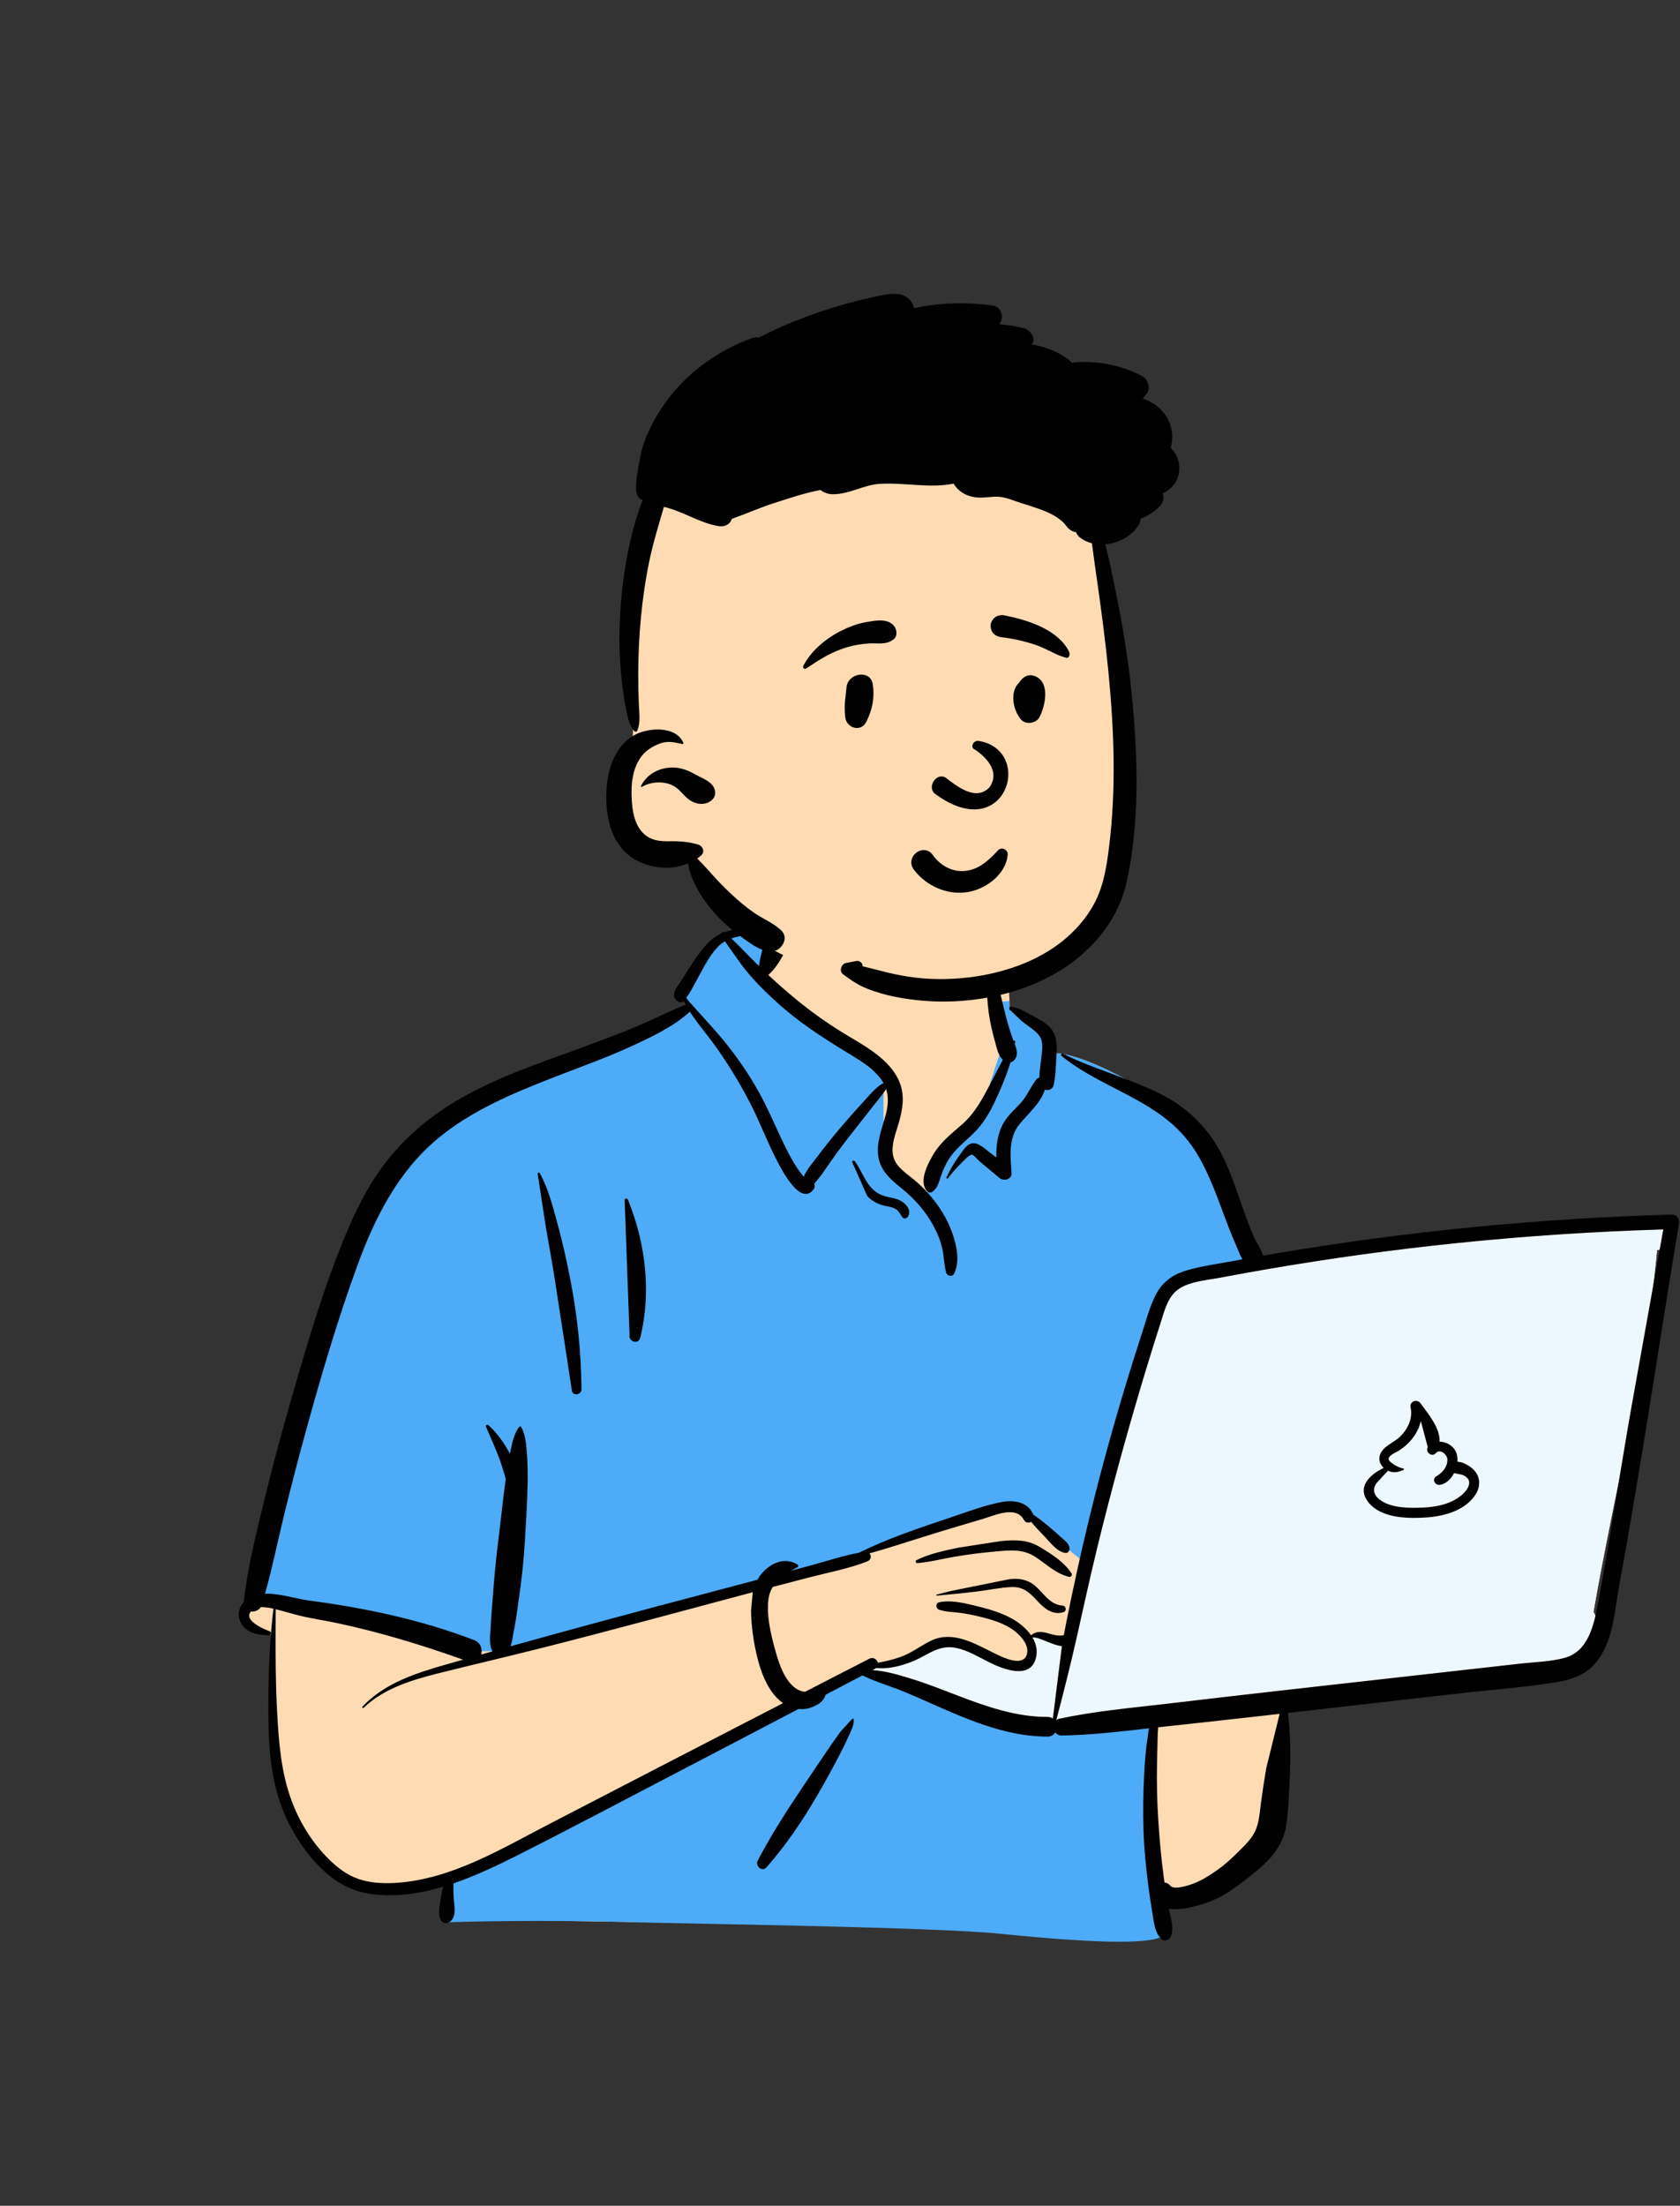 <svg width="1161" height="1524" viewBox="0 0 1161 1524" fill="none" xmlns="http://www.w3.org/2000/svg">
<rect x="0" y="0" width="1161" height="1524" fill="#333333" stroke="none"/>
<path fill-rule="evenodd" clip-rule="evenodd" d="M1136.04 843.491C1121.85 844.885 1107.66 846.276 1093.46 847.67C1025.5 852.865 957.558 863.712 890.111 870.223C888.432 867.489 885.145 867.94 883.149 869.839C876.419 869.25 868.876 864.104 862.78 869.457C862.582 869.429 862.384 869.396 862.184 869.377C851.329 848.537 843.826 826.309 836.544 804.052C831.896 790.368 825.643 777.121 814.087 767.933C794.365 754.239 749.177 726.47 726.019 727.637C725.635 723.49 723.702 719.215 720.529 716.453C727.523 704.525 699.555 696.742 697.583 698.124C698.847 658.272 680.106 623.662 638.782 615.726C601.761 608.01 549.105 606.713 529.195 645.414C527.006 645.167 504.634 645.051 502.469 645.293C499.103 641.029 462.143 681.433 477.291 695.499C341.859 755.427 264.851 748.276 227.366 916.75C222.298 932.577 221.929 949.896 216.578 965.369C197.539 1009.84 182.097 1057.19 178.254 1105.58C168.972 1107.95 167.905 1124.32 178.656 1126.69C182.763 1127.6 186.197 1128.83 189.192 1131.18C186.851 1170.83 196.438 1261.41 202.479 1261.13C214.796 1300.34 269.737 1311.41 308.633 1297.63C301.928 1310.25 308.633 1318.18 308.633 1324.92C448.592 1330.22 601.623 1327.17 741.544 1334.43C759.442 1334.18 778.267 1338.83 795.921 1336.15C806.687 1333.57 806.705 1316.64 795.784 1314.55L843.501 1304.18C842.435 1303.78 863.171 1289.98 878.842 1264.2C893.43 1235.36 883.502 1200.55 890.111 1169.18C941.736 1164.95 994.214 1163.15 1045.27 1154.4C1052.23 1175.24 1082.37 1150.32 1091.95 1140.3C1091.94 1140.28 1091.93 1140.27 1091.92 1140.25C1096.55 1138.98 1100.27 1134.63 1100.39 1129.49C1103.64 1124.84 1104.33 1118.29 1101.21 1113.8C1115.5 1031.32 1137.28 947.107 1145.16 863.851C1147.94 863.234 1150.56 862.014 1152.79 860.133L1152.61 859.953C1156.37 855.753 1157.1 848.505 1150.83 844.937C1145.76 842.056 1141.53 842.95 1136.04 843.491Z" fill="#FFDBB4"/>
<path fill-rule="evenodd" clip-rule="evenodd" d="M596.303 1152.2L607.235 1159.15L696.68 1187.98L751.341 1194.94L796.064 1187.98V1264.53L805.009 1336.11C801.033 1343.4 763.268 1343.4 691.711 1336.11C646.096 1331.46 479.384 1329.21 441.427 1328.22L439.276 1328.16C394.673 1326.87 350.613 1326.87 307.096 1328.16V1301.31L431.326 1239.68L542.636 1177.05L596.303 1152.2ZM532.925 639.157L541.14 645.293L523.204 674.769L610.575 745.462V801.928L638.236 828.098L654.047 801.928L676.326 772.292L692.158 724.251L686.768 692.601L697.609 691.58C697.661 693.743 697.652 695.926 697.583 698.124C699.555 696.741 727.523 704.524 720.529 716.453C723.702 719.215 725.635 723.489 726.019 727.637C749.177 726.47 794.365 754.239 814.086 767.933C825.643 777.121 831.896 790.368 836.544 804.052L837.638 807.39L838.768 810.817L839.907 814.241C846.196 833.065 852.987 851.719 862.184 869.377C862.384 869.396 862.582 869.429 862.78 869.456C868.876 864.104 876.419 869.25 883.149 869.839C885.099 867.984 888.28 867.511 889.992 870.037L890.111 870.223L806.26 886.746L750.942 1080.84L702.768 1041.73L676.911 1045.58L608.625 1070.21L529.205 1090.85L347.898 1140.85H324.81L190.458 1108.39L178.35 1104.4C182.349 1056.42 197.694 1009.48 216.578 965.369C221.929 949.895 222.298 932.577 227.366 916.75C264.851 748.276 341.859 755.427 477.291 695.499C462.143 681.433 499.103 641.029 502.469 645.293L502.681 645.275L503.14 645.25L503.731 645.229C509.014 645.076 527.231 645.192 529.195 645.414C530.334 643.199 531.58 641.116 532.925 639.157Z" fill="#4DABF7"/>
<path fill-rule="evenodd" clip-rule="evenodd" d="M1149.44 849.384L1146.94 863.307C1146.35 863.501 1145.75 863.666 1145.13 863.801C1144.35 872.101 1143.43 880.41 1142.39 888.726L1126.9 975.056C1124.23 990.329 1121.69 1005.63 1119.18 1020.95L1115.84 1037.39L1113.78 1047.61C1109.32 1069.75 1104.99 1091.81 1101.18 1113.75C1101.76 1114.58 1102.2 1115.48 1102.53 1116.42L1102.23 1117.65L1102.03 1118.48L1101.82 1119.29C1098.82 1130.83 1093.61 1142.01 1081.31 1145.4C1072.03 1147.96 1061.85 1148.19 1052.27 1149.2L1051.21 1149.32L883.591 1168.17C863.337 1170.45 843.093 1172.8 822.851 1175.17L805.303 1177.23C780.844 1180.06 756.245 1182.29 732.147 1187.42C731.261 1187.61 730.528 1187.96 729.93 1188.43C734.782 1170.05 739.428 1151.7 743.638 1133.14C748.376 1112.25 752.873 1091.32 757.942 1070.51C768.153 1028.58 779.599 986.918 792.129 945.619C794.758 936.951 797.449 928.3 800.198 919.67L802.127 913.637L803.612 908.829C805.91 901.499 808.753 893.965 815.49 889.922C823.375 885.19 834.127 884.405 843.069 882.768L849.125 881.631C858.185 879.94 867.257 878.313 876.34 876.751C919.826 869.269 963.559 863.267 1007.45 858.759C1053.13 854.067 1098.96 851.018 1144.85 849.528L1149.44 849.384ZM733.403 1137.23L733.83 1137.26L727.569 1187.33C726.568 1186.63 725.297 1186.2 723.746 1186.2C703.209 1186.26 683.522 1179.7 664.48 1172.48L661.58 1171.37L653.495 1168.27C645.278 1165.12 637.016 1162.04 628.6 1159.48L625.198 1158.45L623.469 1157.94C617.097 1156.08 610.394 1154.39 603.766 1153.97L602.862 1153.92L604.792 1152.91C605.075 1152.76 605.322 1152.59 605.542 1152.41C609.19 1152.69 612.846 1152.61 616.694 1151.92C623.931 1150.61 630.968 1148.1 637.43 1144.59L640.316 1143.03L641.498 1142.4L642.278 1141.99L643.054 1141.6C648.604 1138.83 653.911 1137.1 660.918 1138.57C668.873 1140.25 675.844 1144.54 683.015 1148.16L684.288 1148.8L685.143 1149.21L686.016 1149.62L686.899 1150.02C696.596 1154.39 712.028 1159.1 715.747 1145.91C717.24 1140.61 716.071 1135.65 713.479 1131.3C718.309 1130.88 726.937 1136.58 733.403 1137.23ZM974.784 972.274L974.9 972.874C976.272 980.258 972.833 987.322 967.629 992.471C963.361 996.694 955.807 999.041 953.667 1005.12C952.449 1008.57 953.745 1011.85 956.247 1014.14L955.671 1014.42L955.107 1014.71L954.557 1015L954.021 1015.29L953.498 1015.59C944.997 1020.47 938.074 1028.42 945.741 1038.02C954.439 1048.9 972.614 1049.25 985.418 1048.4L986.281 1048.34C998.697 1047.41 1013.41 1043.24 1020.14 1031.77C1023.23 1026.51 1022.89 1020.15 1018.58 1015.65C1015.98 1012.93 1011.35 1010.14 1007.1 1009.81C1007.29 1007.42 1007.01 1005.1 1006.16 1003.15C1004.34 998.934 999.498 996.094 994.825 995.991C995.203 987.035 988.031 978.194 982.751 971.033L982.212 970.299L981.688 969.576C979.265 966.204 974.081 968.094 974.784 972.274ZM981.869 981.807L986.68 999.835L986.598 999.983C984.903 1003.2 989.346 1006.86 991.981 1004.15L992.246 1003.87C995.373 1000.63 1000.17 1004.98 1000.23 1008.42C1000.32 1013.26 997.168 1017 993.415 1019.47L993.152 1019.64L992.46 1020.07C989.38 1022.11 991.712 1026.37 995.098 1025.85C999.288 1025.21 1002.72 1021.88 1004.84 1017.73C1007.1 1018.38 1009.67 1018.3 1012.06 1019.63C1018.06 1022.99 1014.61 1028.87 1010.7 1032.42L1010.54 1032.56L1010.22 1032.84C1003.05 1038.96 993.285 1041.08 984.081 1041.54L983.551 1041.56C974.253 1041.96 962.141 1042.09 954.172 1036.62C949.213 1033.22 947.777 1028.39 951.974 1023.82C954.347 1021.24 956.743 1018.63 959.21 1016.11C962.902 1017.87 966.199 1017.16 969.975 1015.49C970.459 1015.27 970.191 1014.53 969.717 1014.53C967.633 1014.53 959.99 1010.66 959.618 1008.19C959.275 1005.9 963.503 1003.98 965.559 1002.87L965.857 1002.71L966.116 1002.56C968.267 1001.25 970.291 999.737 972.142 998.033C976.838 993.709 980.249 988.285 981.739 982.348L981.869 981.807Z" fill="#EDF7FE"/>
<path fill-rule="evenodd" clip-rule="evenodd" d="M531.775 636.426C535.992 625.825 550.246 629.946 548.657 641.082C547.706 647.753 544.054 654.798 540.773 660.645C538.101 665.403 535.054 670.048 530.923 673.615C538.277 680.478 545.911 687.091 553.739 693.37C562.28 700.221 571.261 706.536 580.544 712.339C588.685 717.429 597.193 721.939 604.866 727.746C612.001 733.145 618.501 739.639 621.808 748.116C625.332 757.143 623.801 766.465 621.206 775.486L620.908 776.506C618.257 785.444 613.669 796.217 620.031 804.637C623.27 808.924 627.979 811.96 632.045 815.387C635.659 818.433 639.051 821.745 642.161 825.303C648.944 833.059 654.461 841.787 657.942 851.511L658.254 852.395C661.238 861.003 663.419 871.549 659.386 880.001C658.23 882.424 654.499 881.636 653.851 879.277C652.386 873.933 652.462 868.336 651.234 862.916C649.956 857.279 647.829 851.929 645.051 846.867C639.677 837.074 632.398 828.709 623.799 821.637L621.224 819.543C614.516 814.036 608.352 808.193 606.99 799.079C605.533 789.328 609.439 780.038 611.951 770.809C613.701 764.377 614.272 758.211 612.381 752.399C610.07 756.171 606.918 759.752 604.424 762.946C599.458 769.31 594.445 775.634 589.445 781.971C584.319 788.469 579.319 795.069 574.557 801.84C572.428 804.869 570.321 807.916 568.221 810.966C566.641 813.258 564.439 815.549 562.718 817.887C563.136 819.138 563.104 820.579 562.346 821.603C553.218 833.94 540.231 808.198 536.844 801.695C529.947 788.45 524.814 774.379 517.894 761.137C510.723 747.41 502.558 734.049 493.457 721.517C487.952 713.937 481.783 706.817 476.747 698.996C464.883 709.757 449.272 716.97 434.933 723.511C419.178 730.697 402.811 736.568 386.658 742.802L381.886 744.656C354.054 755.521 325.542 767.458 302.408 786.757C275.223 809.436 259.141 841.045 247.168 873.778C233.386 911.46 221.983 950.16 211.354 988.834C205.915 1008.62 200.754 1028.5 195.902 1048.44C191.627 1066.01 188.083 1083.75 183.133 1101.14C193.171 1100.79 204.619 1104.67 213.189 1105.79C252.246 1110.91 290.777 1119.06 327.651 1133.17C332.206 1134.92 333.524 1139.47 332.532 1143.16C335.159 1142.41 337.783 1141.66 340.41 1140.93C337.532 1136.51 338.906 1128.63 339.132 1123.74L339.146 1123.4C339.379 1116.89 340.085 1110.37 340.543 1103.87C341.416 1091.47 342.552 1079.16 344.062 1066.84L344.447 1063.76C346.159 1050.35 347.424 1036.86 349.291 1023.48L349.512 1021.94C348.616 1018.52 347.574 1015.14 346.48 1011.77C343.564 1002.8 339.448 994.351 335.842 985.661C335.416 984.638 336.873 984.051 337.554 984.664C343.662 990.161 348.514 997.133 352.412 1004.43C352.479 1004.08 352.539 1003.74 352.61 1003.39L353.054 1001.2C354.151 995.863 355.485 990.244 358.76 985.913C359.109 985.452 359.799 985.356 360.129 985.913C363.263 991.218 363.614 997.938 364.096 1003.98C364.642 1010.8 364.711 1017.72 364.614 1024.57C364.426 1037.95 363.483 1051.38 362.732 1064.74C361.995 1077.87 360.547 1090.83 358.682 1103.83L358.327 1106.27C357.415 1112.46 356.669 1118.73 355.466 1124.87L355.126 1126.55C354.483 1129.59 354.087 1133.89 352.807 1137.46C385.741 1128.27 418.726 1119.29 451.773 1110.47C475.658 1104.1 499.567 1097.81 523.467 1091.49C524.728 1089.22 526.299 1087.1 528.258 1085.2C534.715 1078.94 543.272 1076.15 551.121 1080.97C551.759 1081.36 551.812 1082.36 551.121 1082.74C549.617 1083.56 548.11 1084.41 546.631 1085.28L560.982 1081.4C571.708 1078.49 582.563 1074.85 593.542 1072.83C613.763 1062.85 635.512 1055.62 656.814 1048.48L659.325 1047.63C670.232 1043.91 681.513 1039.75 692.782 1037.68C701.032 1036.17 710.716 1038 714.034 1046.45C718.234 1049.22 722.185 1052.47 725.998 1055.67C728.755 1057.99 731.398 1060.44 734.085 1062.84L734.581 1063.27C736.778 1065.18 738.518 1066.46 739.057 1069.49C739.336 1071.06 738.34 1073.18 736.407 1072.97C730.493 1072.34 725.683 1065.48 721.672 1061.39C718.573 1058.22 715.45 1054.95 712.621 1051.47C710.973 1052.37 708.713 1052.21 707.663 1050.22C702.221 1039.91 687.312 1047.05 679.063 1049.5L667.247 1052.99C661.339 1054.75 655.433 1056.51 649.538 1058.3C633.334 1063.22 617.21 1068.73 600.859 1073.25C602.322 1074.86 602.121 1077.72 599.342 1078.81C586.543 1083.83 572.502 1086.43 559.206 1089.87C550.811 1092.05 542.421 1094.24 534.034 1096.45C532.596 1098.78 531.561 1101.41 531.126 1104.48C529.525 1115.77 532.612 1128.79 535.619 1139.7L536.072 1141.33C538.544 1150.1 542.18 1160.86 549.748 1166.4C551.596 1167.75 553.948 1168.69 556.319 1168.9C571.135 1161.28 585.949 1153.65 600.772 1146.04C603.518 1144.63 606.055 1146.54 606.671 1148.81C611.898 1147.95 617.113 1146.6 621.862 1144.98C629.843 1142.27 636.074 1137.1 643.556 1133.53C658.032 1126.61 672.815 1135.11 685.776 1141.57L688.764 1143.03C694.576 1145.85 706.668 1151.27 709.457 1143.56C712.154 1136.09 703.626 1128.12 698.118 1124.76C691.553 1120.75 683.908 1118.61 676.488 1116.82C672.252 1115.8 667.963 1114.97 663.649 1114.37C658.755 1113.68 653.701 1113.78 648.989 1112.19C646.647 1111.4 646.288 1107.68 648.989 1107.07C656.242 1105.42 664.899 1107.22 672.468 1109.06L676.424 1110.04C684.05 1111.91 691.749 1114.26 698.695 1117.99C703.745 1120.71 709.076 1124.83 712.559 1129.88C715.583 1127.07 719.347 1127.17 723.268 1128.21L725.396 1128.8C728.91 1129.78 731.758 1130.45 735.178 1129.77C735.635 1127.28 736.098 1124.79 736.594 1122.3C741.467 1097.83 746.81 1073.46 752.707 1049.21C762.878 1007.39 774.647 966.03 787.914 925.092L789.246 921C792.306 911.636 794.769 901.435 799.702 892.832C804.369 884.698 811.844 880.013 820.726 877.532C830.806 874.716 841.397 873.243 851.679 871.341C853.973 870.918 856.273 870.515 858.568 870.099C856.628 866.595 855.18 862.617 853.876 859.565L853.647 859.036C850.845 852.645 848.327 846.139 845.896 839.598L844.078 834.681C839.689 822.84 835.158 811.194 828.987 800.119C822.491 788.464 813.874 778.935 803.131 771.049C781.229 754.968 754.83 746.765 733.586 729.579C732.716 728.876 733.832 727.672 734.715 728.117C749.059 735.327 764.544 740.229 779.464 746.098L782.407 747.259C794.199 751.936 806.175 757.026 816.382 764.597C827.761 773.039 836.724 783.523 843.46 795.99C850.099 808.28 854.346 822.035 859.03 835.162L860.282 838.66C862.172 843.904 864.123 849.133 866.359 854.237C868.134 858.289 871.447 862.915 872.952 867.544C877.072 866.829 881.19 866.112 885.314 865.423C974.627 850.507 1064.94 841.743 1155.45 839.179C1158.99 839.079 1160.82 842.459 1160.3 845.549C1151.61 896.926 1143.9 948.48 1135.43 999.896C1131.73 1022.34 1127.96 1044.76 1124.1 1067.17C1122.14 1078.53 1119.88 1089.84 1118.03 1101.21C1116.54 1110.39 1115.45 1119.65 1112.89 1128.62C1110.58 1136.66 1107.05 1144.42 1101.25 1150.56C1095 1157.17 1086.27 1160.37 1077.49 1161.89C1055.18 1165.73 1032.31 1167.29 1009.82 1169.85L890.118 1183.48C891.867 1199.38 891.998 1215.04 891.195 1231.13L890.738 1239.91C890.364 1246.98 889.917 1254.05 888.902 1261.04C887.63 1269.81 883.619 1277.24 877.711 1283.79C872.285 1289.81 865.694 1294.94 859.283 1299.86C852.628 1304.97 845.752 1309.9 837.927 1313.06L836.912 1313.46C830.048 1316.14 817.171 1320.29 807.788 1318.78C809.015 1324.92 811.388 1331.53 809.284 1337.61C808.308 1340.44 804.616 1341.85 802.354 1339.44C797.873 1334.68 797.523 1328.39 796.462 1322.18C795.357 1315.71 794.405 1309.22 793.56 1302.72C791.924 1290.14 790.651 1277.45 790.262 1264.77C789.862 1251.74 790.016 1238.7 790.718 1225.69C791.079 1219.01 791.526 1212.33 792.374 1205.69C792.736 1202.86 793.105 1200.02 793.528 1197.2C793.682 1196.17 793.853 1195.15 794.037 1194.12L783.292 1195.33C766.818 1197.17 750.335 1198.84 733.744 1199.09C731.78 1199.12 730.268 1198.23 729.28 1196.93C728.228 1198.64 726.395 1199.87 723.77 1199.86C700.601 1199.77 679.025 1192.19 657.951 1183.26C647.329 1178.76 636.872 1173.88 626.234 1169.42C616.305 1165.25 605.689 1162.28 595.999 1157.58L570.537 1170.94C570.35 1171.6 570.111 1172.22 569.857 1172.74C568.199 1176.13 564.93 1177.96 561.592 1179.34C558.388 1180.67 555.069 1181.09 551.836 1180.75C532.526 1190.87 513.211 1200.99 493.883 1211.08L474.55 1221.16C436.033 1241.22 397.668 1261.61 358.908 1281.2L356.055 1282.63C342.667 1289.35 328.292 1296.15 313.434 1301.23C313.17 1305 313.337 1308.65 313.652 1312.64L313.728 1313.5C314.171 1318.21 315.121 1324.1 311.347 1327.45C309.385 1329.19 305.878 1329.2 304.544 1326.57C302.122 1321.81 304.296 1314.3 305.063 1309.13C305.336 1307.29 305.668 1305.4 306.159 1303.56C289.126 1308.63 271.578 1311.09 254.245 1308.25C237.37 1305.47 224.3 1294.84 213.763 1281.83C202.643 1268.11 194.741 1252.11 190.502 1234.96C185.677 1215.45 185.362 1195.3 185.475 1175.31C185.595 1154.03 186.382 1132.64 188.97 1111.5C186.135 1110.83 182.99 1110.26 180.125 1110.46C178.706 1112.73 175.953 1113.68 173.465 1113.39C168.056 1119.36 181.777 1125.45 186.162 1126.98C187.684 1127.51 187.521 1129.99 185.765 1129.91L184.659 1129.86C177.884 1129.5 170.884 1128.34 166.9 1122.04C163.708 1116.99 164.667 1111.01 168.472 1106.9C170.986 1083.13 176.994 1059.98 182.587 1036.79C188.075 1014.03 194.178 991.413 200.647 968.913L203.547 958.842C213.732 923.562 224.378 887.997 238.428 854.119C245.443 837.203 253.525 820.598 264.48 805.848C274.692 792.098 286.748 780.333 300.606 770.284C326.441 751.549 356.755 740.229 386.541 729.444L387.874 728.961C403.309 723.376 418.707 717.724 433.966 711.673C447.461 706.322 460.39 699.537 473.822 694.105C473.386 693.313 472.964 692.511 472.559 691.701L472.311 691.91C472.268 691.944 472.225 691.977 472.179 692.007C470.829 692.944 468.84 692.484 467.727 691.433C464.584 688.466 465.648 685.173 467.746 682.097L468.019 681.705C470.585 678.109 472.874 674.308 475.242 670.582L476.725 668.252C480.701 662.027 484.878 655.76 490.179 650.616C492.633 648.232 495.321 646.448 498.168 645.119C497.925 644.604 500.059 643.551 500.665 644.081C509.686 640.779 520.064 641.471 529.899 642.381M884.326 1184.13L871.784 1185.56C857.985 1187.13 844.181 1188.65 830.376 1190.15L800.389 1193.41C800.313 1195.12 800.105 1196.79 800.067 1198.09C799.871 1204.74 799.725 1211.4 799.587 1218.06C799.31 1231.41 799.614 1244.77 800.493 1258.1C801.344 1271.01 802.466 1283.92 804.208 1296.74L804.565 1299.31L804.772 1300.65C806.194 1300.79 807.592 1301.47 808.753 1302.86C811.29 1305.89 820.474 1302.94 824.06 1301.66C829.959 1299.56 835.513 1296.02 840.639 1292.46C845.644 1288.99 850.151 1284.94 854.482 1280.67L858.025 1277.17C861.55 1273.66 865.079 1269.93 867.239 1265.52C870.168 1259.54 870.546 1252.21 871.405 1245.7C872.462 1237.69 873.721 1229.69 875.052 1221.72M520.228 1100.09L518.927 1100.43C471.669 1112.99 424.482 1125.92 377.079 1137.93C353.62 1143.87 330.05 1149.38 306.563 1155.21L302.76 1156.16C284.231 1160.85 265.48 1166.48 251.291 1179.93C250.767 1180.42 250.007 1179.66 250.5 1179.14C265.792 1162.85 287.541 1155.96 308.424 1149.98C312.284 1148.88 316.149 1147.8 320.01 1146.7C291.61 1136.57 262.762 1127.76 233.248 1121.48C225.648 1119.86 217.959 1118.67 210.366 1117.05C205.069 1115.91 199.897 1114.28 194.657 1112.92L190.535 1111.88L190.481 1124.91C190.412 1143.37 190.445 1161.81 191.386 1180.26L191.564 1183.68C192.663 1204.22 194.377 1225.18 201.662 1244.54C207.583 1260.28 217.019 1275.1 229.36 1286.56C235.604 1292.36 242.317 1296.87 250.616 1299.1C258.321 1301.17 266.394 1301.41 274.315 1300.86C312.308 1298.21 346.129 1277.57 379.132 1260.47C433.114 1232.52 487.103 1204.57 541.14 1176.72C539.679 1175.72 538.303 1174.57 537.052 1173.28C529.806 1165.79 525.984 1155.54 523.473 1145.62C520.801 1135.06 519.203 1123.73 519.017 1112.83M588.985 1187.51C589.462 1187.26 590.015 1187.58 590.037 1188.12C590.203 1192.24 587.923 1196.32 586.219 1200.04L586.038 1200.43C583.968 1205.04 581.701 1209.58 579.357 1214.06C574.671 1223 569.801 1231.84 564.719 1240.56C554.498 1258.09 543.14 1274.89 529.716 1290.16C526.683 1293.61 521.696 1289.19 523.642 1285.48C533.024 1267.57 543.961 1250.67 555.219 1233.91C560.855 1225.52 566.488 1217.12 572.179 1208.77C574.554 1205.28 576.959 1201.81 579.428 1198.39L580.918 1196.34M1149.46 849.434C1102.04 850.866 1054.67 853.96 1007.48 858.808C963.583 863.317 919.851 869.318 876.364 876.8C867.281 878.362 858.209 879.989 849.149 881.68L843.715 882.702C834.653 884.42 823.582 885.129 815.514 889.971C807.008 895.076 804.709 905.745 801.879 914.543C798.552 924.89 795.309 935.267 792.153 945.668C779.623 986.967 768.177 1028.62 757.966 1070.56C752.898 1091.37 748.401 1112.3 743.662 1133.19C739.452 1151.75 734.807 1170.1 729.954 1188.48C730.552 1188.01 731.286 1187.66 732.171 1187.47C756.27 1182.34 780.869 1180.11 805.327 1177.28L807.694 1177C832.996 1174.02 858.298 1171.07 883.615 1168.22L1051.23 1149.37C1061.12 1148.26 1071.71 1148.1 1081.33 1145.45C1097.69 1140.94 1101.52 1122.65 1104.27 1108.08L1104.35 1107.64C1112.62 1063.63 1119.21 1019.23 1126.92 975.105M733.855 1137.31C727.347 1136.88 718.44 1130.92 713.503 1131.35C716.095 1135.7 717.265 1140.66 715.771 1145.96C711.614 1160.7 692.813 1153.08 683.757 1148.57C676.332 1144.88 669.163 1140.35 660.943 1138.62C651.631 1136.67 645.322 1140.37 637.454 1144.64C630.993 1148.15 623.955 1150.66 616.718 1151.97C612.87 1152.66 609.215 1152.73 605.566 1152.46C605.347 1152.64 605.099 1152.81 604.817 1152.96L602.887 1153.97C611.614 1154.37 620.503 1157.06 628.624 1159.53C637.04 1162.08 645.302 1165.16 653.52 1168.31L661.604 1171.42C681.546 1179.06 702.189 1186.32 723.77 1186.25C725.322 1186.25 726.593 1186.68 727.594 1187.38M697.445 1091.11C703.874 1090.33 709.808 1091.17 714.945 1095.35C721.141 1100.4 725.303 1108.78 734.21 1109.32C736.807 1109.48 737.41 1113.14 734.829 1113.9C728.199 1115.86 722.831 1112.28 718.314 1107.62L715.277 1104.44C710.814 1099.82 706.697 1096.25 699.122 1096.52C691.011 1096.82 682.885 1098.69 674.826 1099.65C665.697 1100.73 656.569 1101.65 647.411 1102.44C646.986 1102.48 646.913 1101.81 647.312 1101.71L657.569 1099.16M691.239 1064.82L692.299 1064.71C701.635 1063.81 710.173 1063.77 718.511 1068.8L720.11 1069.76C727.627 1074.33 735.809 1079.72 740.51 1087.12C741.28 1088.33 740.009 1089.75 738.722 1089.45C729.687 1087.28 723.081 1080.65 715.484 1075.68C706.956 1070.11 698.148 1071.03 688.425 1071.9C679.012 1072.74 669.603 1073.89 660.282 1075.46C651.523 1076.93 642.737 1079.26 633.889 1080L633.891 1079.98C632.881 1079.98 632.304 1078.46 633.335 1077.94C642.313 1073.46 652.712 1071.34 662.478 1069.29M974.845 972.521C973.943 968.203 979.252 966.201 981.713 969.626L982.236 970.348C987.552 977.633 995.241 986.775 994.849 996.041C999.522 996.143 1004.37 998.983 1006.19 1003.2C1007.03 1005.15 1007.31 1007.47 1007.13 1009.86C1011.38 1010.19 1016.01 1012.98 1018.61 1015.69C1022.91 1020.2 1023.25 1026.56 1020.16 1031.82C1013.43 1043.29 998.722 1047.46 986.305 1048.39L985.863 1048.42C973.038 1049.31 954.559 1049.07 945.766 1038.06C937.283 1027.45 946.658 1018.85 956.271 1014.19C953.769 1011.9 952.473 1008.62 953.691 1005.17C955.831 999.091 963.385 996.744 967.654 992.521C972.857 987.371 976.296 980.308 974.925 972.924M981.894 981.857C980.479 988.004 977.005 993.627 972.166 998.083C970.315 999.787 968.291 1001.3 966.14 1002.61L965.882 1002.76C963.973 1003.83 959.281 1005.84 959.642 1008.24C960.014 1010.71 967.658 1014.58 969.741 1014.58C970.215 1014.58 970.483 1015.32 969.999 1015.54C966.224 1017.21 962.926 1017.92 959.234 1016.16C956.767 1018.68 954.371 1021.28 951.998 1023.87C947.801 1028.44 949.237 1033.27 954.196 1036.67C962.165 1042.14 974.278 1042.01 983.575 1041.61C992.933 1041.21 1002.94 1039.12 1010.25 1032.89L1010.56 1032.61C1014.54 1029.08 1018.17 1023.09 1012.08 1019.68C1009.7 1018.35 1007.13 1018.43 1004.86 1017.78C1002.75 1021.93 999.313 1025.26 995.123 1025.9C991.736 1026.42 989.404 1022.16 992.485 1020.12L993.177 1019.69C997.045 1017.22 1000.35 1013.42 1000.26 1008.47C1000.2 1005.03 995.398 1000.68 992.27 1003.91L992.127 1004.07C989.51 1007.02 984.901 1003.3 986.622 1000.03L986.705 999.884M371.559 810.887C371.547 810.148 372.585 809.872 372.948 810.511C379.022 821.201 382.198 834.305 385.434 846.082C388.823 858.419 391.559 870.882 394.017 883.435C398.995 908.856 401.647 934.131 401.827 960.04C401.852 963.739 395.827 964.723 395.238 960.933C391.325 935.731 387.576 910.503 383.634 885.307C381.65 872.635 379.342 860.012 377.132 847.377M431.694 829.506C431.247 828.032 433.391 827.539 433.94 828.887C446.13 858.819 450.259 892.741 442.432 924.319C441.235 929.15 434.162 927.057 435.065 922.287M588.936 802.91C588.875 801.806 590.307 801.632 590.847 802.392C596.623 810.533 599.019 821.435 609.153 825.642C614.213 827.743 619.906 827.377 624.377 830.925C627.365 833.298 629.657 837.044 627.414 840.638C626.69 841.799 624.665 842.381 623.683 841.119C622.25 839.281 621.492 837.08 619.545 835.702C616.799 833.758 613.096 833.638 609.947 832.725C605.874 831.544 602.285 829.477 599.345 826.406M685.436 667.128C686.032 666.824 686.603 667.018 686.984 667.533C687.527 668.267 687.461 668.981 686.795 669.484C687.684 671.302 688.735 675.857 688.885 676.52C689.493 679.208 690.14 681.881 690.817 684.551C692.182 689.936 693.379 695.363 694.745 700.75C696.194 706.46 697.921 712.11 699.842 717.678C699.966 718.039 700.102 718.407 700.245 718.78L700.464 719.344L700.518 719.259C700.908 718.641 701.721 719.073 701.625 719.725C701.535 720.32 701.415 720.911 701.314 721.506L701.515 722.038C702.772 725.421 703.632 728.984 701.327 731.97C700.464 733.086 699.515 733.747 698.332 733.944C696.436 740.197 694.057 746.334 691.51 752.227L690.763 753.948C687.016 762.548 683.02 771.034 677.054 778.355C670.541 786.348 661.581 791.805 655.907 800.564C653.268 804.638 651.431 808.921 649.94 813.522L649.38 815.268C648.321 818.523 647.101 821.677 644.049 823.586C643.075 824.194 641.616 824 640.831 823.17C634.573 816.548 641.124 804.183 644.898 797.772C650.143 788.857 657.735 783.153 665.337 776.427C673.531 769.177 678.758 759.478 683.813 749.924C686.91 744.07 689.9 738.091 693.047 732.211C689.759 729.304 688.706 723.529 687.592 719.515L687.49 719.155C685.649 712.727 684.186 706.132 683.262 699.508C682.372 693.139 682.001 686.862 682.236 680.457L682.304 678.826M697.663 697.44C696.936 696.444 698.139 695.316 699.136 695.524C705.196 696.777 711.122 700.447 716.561 703.414L717.142 703.729C721.484 706.071 725.853 708.941 728.133 713.491C730.613 718.436 730.408 724.132 730.07 729.506L730.038 730.009C729.624 736.454 729.557 743.15 728.193 749.479C727.496 752.718 724.563 753.631 722.056 752.865C719.072 762.288 710.691 769.231 704.569 776.668C696.763 786.148 698.232 798.947 699.048 810.365C699.378 814.987 693.63 816.301 690.669 813.835L683.846 808.166C682.71 807.22 681.575 806.272 680.444 805.32C679.474 804.504 678.514 803.682 677.561 802.85L676.138 801.593C675.507 801.029 672.723 797.918 671.909 797.789C669.938 797.475 665.254 802.673 663.651 804.303L663.448 804.506C660.431 807.466 657.705 810.65 655.165 814.027C654.698 814.647 653.785 814.132 654.119 813.416C656.394 808.54 659.04 803.879 662.181 799.516L662.816 798.648C664.906 795.83 667.711 790.856 671.401 790.024C675.905 789.008 680.403 793.527 683.681 796.035L683.888 796.192C685.448 797.362 686.989 798.553 688.527 799.752C688.366 791.251 689.44 782.662 693.828 775.336C696.921 770.17 701.557 766.344 705.523 761.904C709.939 756.96 712.244 750.884 716.242 745.735C716.756 745.073 717.466 744.716 718.234 744.603C718.388 740.464 718.997 736.283 719.468 732.189L719.605 730.963C720.081 726.515 721.206 721.081 719.028 716.914C716.971 712.979 712.252 710.201 708.757 707.531L705.904 705.317M500.968 650.4C499.143 651.456 497.438 652.769 495.89 654.41C491.019 659.579 487.537 666.011 484.148 672.198C482.323 675.531 480.564 678.9 478.725 682.224C477.925 683.671 477.102 685.101 476.27 686.53C475.885 687.188 474.742 688.496 474.176 689.302C474.805 690.184 475.456 691.053 476.12 691.912C476.373 692.24 493.846 711.279 499.936 718.731C509.262 730.144 517.599 742.2 524.725 755.104C531.704 767.74 537.017 781.119 543.482 794C546.718 800.449 550.332 806.852 554.938 812.433C555.116 812.651 555.304 812.857 555.486 813.071C557.244 808.321 561.749 803.234 563.961 800.313L564.168 800.037C569.186 793.271 574.485 786.709 579.899 780.258C584.845 774.368 589.916 768.604 595.109 762.936L597.063 760.815C600.681 756.905 605.278 751.055 610.575 748.261C610.008 747.249 609.351 746.248 608.595 745.26C603.632 738.772 596.616 734.064 589.693 729.816L585.204 727.084C568.281 716.768 551.622 705.974 536.93 692.571C529.157 685.479 521.491 678.05 514.958 669.778L512.647 666.853M529.205 645.293C521.28 645.958 512.722 645.8 505.398 648.383C511.909 654.54 518.097 661.187 524.455 667.447C525.021 663.213 526.177 659.031 527.157 654.902" fill="black"/>
<path fill-rule="evenodd" clip-rule="evenodd" d="M705.498 593.413C698.753 596.065 690.783 596.692 683.821 594.432C677.164 592.271 671.119 587.46 667.462 581.411C664.204 576.022 662.843 569.628 664.769 563.254C664.861 562.948 665.159 562.753 665.448 562.677C667.023 564.112 667.996 565.536 668.968 566.954C670.608 569.344 672.251 571.71 674.506 573.754C677.787 576.727 682.208 579.141 686.596 579.938C690.892 580.719 695.289 580.028 699.135 577.972C701.474 576.722 703.366 575.05 705.239 573.371C707.278 571.543 709.285 569.687 712.094 568.655C714.345 567.827 716.71 568.526 718.526 569.91C720.478 571.397 721.882 573.726 721.804 576.16C721.684 579.932 720.033 583.078 717.638 585.674C714.401 589.184 709.823 591.712 705.498 593.413ZM697.49 499.418C704.995 503.981 716.43 514.621 708.356 525.934C698.853 535.908 685.17 524.472 678.428 519.3C672.176 515.291 665.151 525.601 670.952 530.281C719.674 566.364 739.446 500.611 701.286 494.053C697.084 493.33 695.523 498.006 697.49 499.418ZM618.553 436.192C628.781 435.703 637.796 440.298 647.543 442.386C656.551 444.317 665.426 443.157 674.187 440.702C688.405 436.716 694.282 458.488 680.258 462.731C670.046 465.821 659.292 466.035 648.812 464.443C639.503 463.027 631.699 458.494 622.823 455.854C615.206 453.59 606.245 454.531 598.201 455.597L595.078 456.017C590.437 456.643 585.771 457.27 581.176 458.178C577.188 458.966 573.208 460.408 569.138 460.576C568.676 460.595 568.285 459.995 568.576 459.594C573.303 453.102 582.415 447.979 589.663 444.563L590.154 444.332C599.1 440.16 608.592 436.668 618.553 436.192ZM614.805 484.065L614.804 483.841C614.818 477.502 618.509 463.028 627.633 463.028C633.332 463.028 636.793 472.879 637.392 483.033L637.413 483.447C637.677 489.76 635.945 503.56 627.633 503.56C619.232 503.56 614.892 490.49 614.805 484.065V484.065ZM749.128 484.065L749.129 483.841C749.115 477.502 745.424 463.028 736.301 463.028C730.743 463.028 727.315 472.392 726.592 482.272L726.541 483.033C726.182 489.133 727.801 503.56 736.301 503.56C744.701 503.56 749.041 490.49 749.128 484.065V484.065ZM748.988 428.471L749.641 428.486C760.302 428.856 771.269 435.173 774.116 445.786C774.263 446.336 773.584 446.707 773.182 446.329C764.415 438.119 752.625 445.964 743.846 450.076L740.622 451.566C729.304 456.833 716.433 463.025 703.867 459.1C697.899 457.236 694.109 451.102 695.811 444.907C697.326 439.394 703.978 434.762 709.739 436.751L710 436.846C714.681 438.637 720.437 436.823 725.271 435.034L729.243 433.542C735.629 431.118 742.044 428.406 748.988 428.471V428.471Z" fill="black"/>
<path fill-rule="evenodd" clip-rule="evenodd" d="M760.527 360.697C753.508 336.594 754.512 333.987 744.051 310.964C709.365 244.079 477.568 266.474 453.911 333.24C441.077 369.461 444.092 420.472 440.751 451.881C439.729 468.533 438.725 485.187 437.684 501.838C437.325 507.588 436.961 513.339 436.591 519.088C435.87 530.282 435.169 541.475 434.515 552.672C430.157 587.165 448.339 590.673 479.526 589.652C487.771 608.617 501.125 624.449 517.621 637.329C513.639 647.655 528.077 653 535.865 657.128C578.24 679.685 630.29 693.445 677.226 680.761C691.017 677.034 747.969 664.126 765.48 624.169C774.079 604.547 791.56 502.933 768.507 411.527L760.527 360.697Z" fill="#FFDBB4"/>
<path fill-rule="evenodd" clip-rule="evenodd" d="M612.365 203.478C618.919 202.373 626.248 202.799 630.005 208.934C630.818 210.257 631.333 211.591 631.581 212.905C649.49 209.066 668.082 208.651 686.378 211.165C691.832 211.911 693.745 218.841 691.346 222.803C691.098 223.209 690.85 223.605 690.582 223.994C696.314 224.437 702.035 225.383 707.707 226.84C711.743 227.879 715.511 232.862 713.717 236.946C713.558 237.305 713.389 237.664 713.222 238.022C722.135 239.451 730.653 242.788 738.1 248.177C738.992 248.81 739.815 249.633 740.5 250.568C757.149 248.781 774.294 252.062 789.158 259.72C793.323 261.865 795.336 268.048 792.51 271.906C791.627 273.106 790.705 274.25 789.713 275.356C796.178 277.635 801.9 281.321 805.757 287.325C809.952 293.838 811.241 302.224 808.99 309.39C813.69 313.956 816.149 320.951 814.474 327.965C812.947 334.367 808.831 338.431 803.556 340.871C804.627 343.991 803.764 347.536 801.335 349.945C797.606 353.642 793.144 356.478 788.285 358.341C788.275 359.542 787.958 360.78 787.323 361.934C782.941 369.95 773.49 375.273 763.882 376.077C767.114 389.018 769.772 402.122 772.35 415.149C776.932 438.32 780.481 461.718 782.643 485.21L782.905 488.115C786.427 527.866 787.246 569.511 778.766 608.724C773.362 633.691 756.98 654.736 735.125 668.992C712.903 683.493 685.753 690.707 659.039 691.85C645.414 692.428 631.662 691.33 618.315 688.665C611.977 687.398 605.859 685.602 599.84 683.314C593.365 680.847 588.031 677.207 582.556 673.114C579.71 670.987 581.338 665.967 584.708 665.332C587.118 664.87 589.498 664.369 591.897 663.953C594.099 663.564 596.499 665.664 596.042 667.602L600.685 668.742C602.233 669.122 603.779 669.506 605.322 669.901L607.634 670.503C614.208 672.253 620.932 673.727 627.674 674.778C641.398 676.905 655.677 676.952 669.471 675.297C692.664 672.528 716.354 664.643 734.391 650.113C743.237 642.985 750.604 634.542 755.949 624.739C762.741 612.287 764.794 598.419 766.5 584.645C771.428 544.817 769.911 504.931 766.083 465.093C764.179 445.278 761.581 425.501 758.825 405.771C757.407 395.655 755.88 385.521 754.621 375.368C751.814 374.649 749.137 373.458 746.737 371.728C745.111 370.556 744.159 369.193 743.742 367.805C741.319 367.369 738.997 366.101 737.323 363.958L737.108 363.673C732.716 357.612 725.121 354.144 718.089 351.62C713.825 350.088 709.482 348.754 705.159 347.394C700.657 345.966 695.897 343.858 691.167 343.31C685.803 342.705 680.398 344.246 674.984 343.697C670.066 343.187 665.732 341.503 662.193 338.139C660.954 336.966 659.882 335.614 659.029 334.159C642.519 337.523 625.176 333.279 608.021 334.3C596.736 334.981 586.781 341.637 575.377 341.457C572.263 341.41 569.249 340.37 567.057 338.545C556.299 340.502 545.361 344.264 535.247 347.497C525.251 350.693 515.633 354.995 505.756 358.483C505.746 358.493 505.746 358.493 505.746 358.502C504.457 362.482 500.61 364.202 496.514 363.503C483.118 361.225 471.833 353.169 458.794 350.221C455.204 362.69 451.347 374.998 448.71 387.714C446.042 400.543 444.167 413.542 442.928 426.569C441.678 439.644 441.083 452.851 441.054 465.972C441.044 472.666 441.222 479.377 441.46 486.07C441.653 491.678 442.774 498.768 440.649 504.16L440.459 504.618H440.449C440.191 505.404 439.031 505.877 438.376 505.149C434.38 500.723 433.428 493.681 432.318 488.122C430.969 481.373 430.106 474.556 429.413 467.72C428.024 454.003 427.717 440.343 428.45 426.569C429.888 399.456 434.45 370.819 444.187 345.191C441.193 345.455 439.854 341.249 439.656 338.876C439.276 334.107 440.06 329.047 440.909 324.264L441.797 319.313C442.638 314.639 443.529 310.088 445.199 305.542C449.206 294.632 454.966 284.385 462.145 275.073C476.791 256.08 497.091 241.7 520.204 233.41C521.652 232.89 523.02 232.899 524.23 233.296C545.262 222.491 567.871 214.172 590.836 208.253C597.936 206.429 605.125 204.708 612.365 203.478ZM437.702 508.296C447.252 502.587 466.955 501.094 472.28 513.26C472.498 513.751 471.883 514.186 471.427 514.073L470.124 513.759C465.119 512.576 460.793 511.897 455.66 513.856C451.149 515.577 446.766 518.27 443.781 521.976C436.725 530.74 435.96 542.645 436.618 553.275L436.651 553.789C437.266 563.119 439.775 574.482 449.344 579.096C454.193 581.431 459.438 581.26 464.704 581.223C470.703 581.185 476.831 581.809 482.563 583.568C485.766 584.55 487.273 588.597 484.615 590.97C483.733 591.755 482.811 592.492 481.839 593.153C484.744 596.104 487.6 599.091 490.367 602.239C495.057 607.58 500.045 612.741 505.251 617.629C510.288 622.347 515.623 626.913 521.374 630.827C527.423 634.93 534.662 637.813 539.898 642.842C543.309 646.114 542.724 650.679 539.898 653.988C532.882 662.212 520.94 653.567 514.232 648.704L513.422 648.117C506.451 643.088 499.827 637.662 494.184 631.271C488.433 624.748 483.455 617.809 479.776 610.028C477.615 605.453 476.236 601.133 475.493 596.614C463.435 601.606 448.233 600.017 437.425 592.993C423.076 583.671 419.05 566.561 419 550.942L419.001 550.016C419.108 534.835 423.291 516.913 437.702 508.296ZM464.906 530.3L465.348 530.305C470.659 530.415 475.394 532.238 479.905 534.751L480.371 535.013C484.754 537.499 491.041 539.493 493.361 544.145C494.749 546.953 494.65 550.167 492.231 552.492C487.848 556.709 481.234 556.01 476.494 552.719C472.954 550.253 470.623 546.556 467.153 544.059C460.628 539.352 450.335 539.617 443.544 543.692C443.126 543.947 442.721 543.465 442.908 543.087C447.079 534.949 455.345 530.269 464.906 530.3Z" fill="black"/>
<path fill-rule="evenodd" clip-rule="evenodd" d="M648.587 613.926C641.864 611.184 635.866 606.61 631.481 600.766C629.957 598.735 629.561 596.589 629.881 594.627C630.241 592.421 631.546 590.422 633.326 589.08C635.112 587.735 637.345 587.072 639.504 587.41C641.381 587.704 643.248 588.731 644.727 590.862L645.035 591.288C647.642 594.815 651.04 597.708 654.91 599.574C658.641 601.371 662.814 602.211 667.132 601.723C675.356 600.794 681.024 596.346 687.049 590.306C687.796 589.544 688.543 588.757 689.294 587.958C689.768 587.234 690.426 586.768 691.157 586.524C691.968 586.253 692.886 586.268 693.726 586.562C694.537 586.845 695.262 587.381 695.747 588.094C696.209 588.772 696.471 589.61 696.386 590.574C695.835 596.833 692.562 602.419 687.914 606.805C682.752 611.677 675.908 615.047 669.466 616.229C662.368 617.531 655.136 616.598 648.587 613.926ZM672.814 517.367C680.366 521.957 691.872 532.66 683.748 544.039C674.186 554.073 660.418 542.569 653.634 537.366C647.343 533.334 640.275 543.704 646.112 548.413C695.136 584.708 715.031 518.567 676.634 511.97C672.406 511.243 670.836 515.947 672.814 517.367ZM584.963 475.146C585.798 464.79 601.57 462.438 603.139 472.686C604.544 481.866 602.89 490.299 598.755 498.564C594.804 506.46 584.874 502.776 584.123 495.586C583.116 485.948 584.444 481.588 584.963 475.146ZM705.027 470.561C707.226 467.681 710.401 465.715 714.205 466.826C726.09 470.299 722.587 487.172 718.413 495.385C716.145 499.845 708.814 500.976 705.501 497.049C700.101 490.645 697.515 477.856 704.38 471.548C704.566 471.222 704.773 470.893 705.027 470.561ZM598.588 429.83L600.465 429.502C606.273 428.497 613.494 427.532 617.603 432.201C619.782 434.677 620.532 439.279 617.603 441.649C612.451 445.819 606.755 444.203 600.581 444.556C595.493 444.848 590.603 445.69 585.702 447.091C574.95 450.164 566.189 455.774 557.006 461.934C555.801 462.742 554.571 461.201 555.146 460.074C560.447 449.691 570.72 441.162 581.01 435.963C586.502 433.188 592.512 430.886 598.588 429.83ZM694.193 425.179L695.63 425.473C711.267 428.742 731.583 435.271 738.988 450.631C739.271 452.802 738.972 453.268 738.73 453.572L738.649 453.673C738.45 453.933 738.29 454.291 737.349 454.587C737.088 454.524 736.824 454.458 736.557 454.389C733.163 453.499 730.477 452.274 727.877 451.002L725.058 449.613C721.788 448.01 718.488 446.464 714.992 445.324C707.53 442.89 699.854 441.175 692.06 440.259C690.37 440.061 688.744 439.491 687.46 438.514C686.242 437.586 685.311 436.302 684.887 434.595C684.337 432.386 684.495 430.714 685.68 428.721C686.572 427.224 687.847 426.187 689.311 425.591C690.804 424.984 692.503 424.841 694.193 425.179Z" fill="black"/>
</svg>
